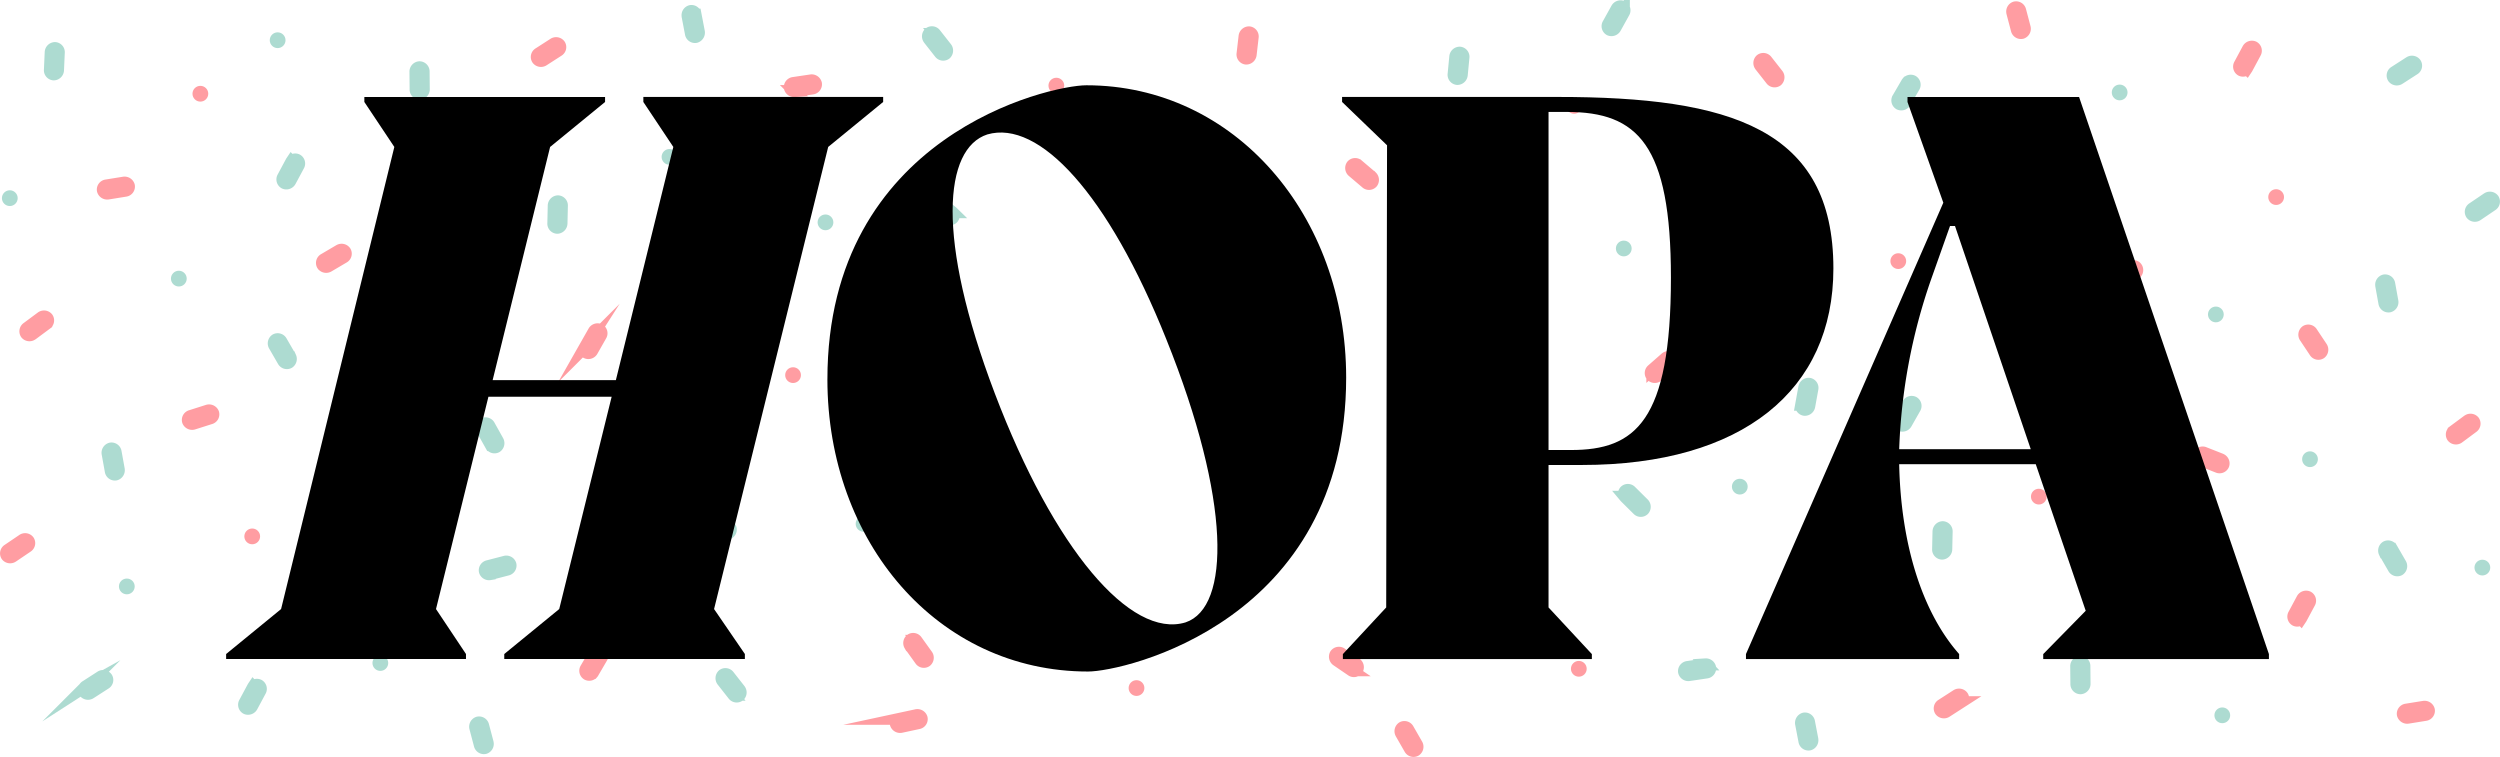 <svg xmlns="http://www.w3.org/2000/svg" width="450.363" height="136.368" viewBox="0 0 450.363 136.368">
  <g id="Bloc_logo_RS" data-name="Bloc logo RS" transform="translate(40.736 15.363)">
    <g id="Illustration_point" data-name="Illustration point" transform="translate(-40.74 -51.928)">
      <circle id="Ellipse_34" data-name="Ellipse 34" cx="1.42" cy="1.42" r="1.42" transform="translate(398.92 164.005)" fill="#addbd1"/>
      <circle id="Ellipse_35" data-name="Ellipse 35" cx="1.42" cy="1.42" r="1.42" transform="translate(380.43 51.8)" fill="#addbd1"/>
      <circle id="Ellipse_36" data-name="Ellipse 36" cx="1.42" cy="1.42" r="1.42" transform="translate(365.87 124.61)" fill="#ff9da2"/>
      <circle id="Ellipse_37" data-name="Ellipse 37" cx="1.42" cy="1.42" r="1.42" transform="translate(328.33 142.884)" fill="#ff9da2"/>
      <circle id="Ellipse_38" data-name="Ellipse 38" cx="1.42" cy="1.42" r="1.42" transform="translate(445.77 137.393)" fill="#addbd1"/>
      <circle id="Ellipse_39" data-name="Ellipse 39" cx="1.42" cy="1.42" r="1.42" transform="translate(312 122.81)" fill="#addbd1"/>
      <circle id="Ellipse_40" data-name="Ellipse 40" cx="1.42" cy="1.42" r="1.42" transform="translate(340.55 82.185)" fill="#ff9da2"/>
      <circle id="Ellipse_41" data-name="Ellipse 41" cx="1.42" cy="1.42" r="1.42" transform="translate(282.15 54.21)" fill="#ff9da2"/>
      <circle id="Ellipse_42" data-name="Ellipse 42" cx="1.42" cy="1.42" r="1.42" transform="translate(414.72 117.872)" fill="#addbd1"/>
      <circle id="Ellipse_43" data-name="Ellipse 43" cx="1.42" cy="1.42" r="1.42" transform="translate(397.76 91.791)" fill="#addbd1"/>
      <circle id="Ellipse_44" data-name="Ellipse 44" cx="1.42" cy="1.42" r="1.42" transform="translate(408.62 70.649)" fill="#ff9da2"/>
      <circle id="Ellipse_45" data-name="Ellipse 45" cx="1.42" cy="1.42" r="1.42" transform="translate(291.1 79.909)" fill="#addbd1"/>
      <circle id="Ellipse_46" data-name="Ellipse 46" cx="1.42" cy="1.42" r="1.42" transform="translate(283 155.625)" fill="#ff9da2"/>
      <circle id="Ellipse_47" data-name="Ellipse 47" cx="1.42" cy="1.42" r="1.42" transform="translate(225.72 68.823)" fill="#addbd1"/>
      <circle id="Ellipse_48" data-name="Ellipse 48" cx="1.42" cy="1.42" r="1.42" transform="translate(188.88 50.57)" fill="#ff9da2"/>
      <circle id="Ellipse_49" data-name="Ellipse 49" cx="1.42" cy="1.42" r="1.42" transform="translate(154.15 129.51)" fill="#addbd1"/>
      <circle id="Ellipse_50" data-name="Ellipse 50" cx="1.42" cy="1.42" r="1.42" transform="translate(203.32 159.095)" fill="#ff9da2"/>
      <circle id="Ellipse_51" data-name="Ellipse 51" cx="1.42" cy="1.42" r="1.42" transform="translate(147.29 75.202)" fill="#addbd1"/>
      <path id="Tracé_103" data-name="Tracé 103" d="M352.55,132.57s-.07.04-.1.06l-2.64,1.7a.74.74,0,0,0-.26,1.05.805.805,0,0,0,1.1.17l2.64-1.7a.74.74,0,0,0,.26-1.05A.794.794,0,0,0,352.55,132.57Z" transform="translate(0 29.205)" fill="#ff9da2" stroke="#ff9da2" stroke-miterlimit="10" stroke-width="2.15"/>
      <path id="Tracé_104" data-name="Tracé 104" d="M400.14,101.49a.892.892,0,0,0-.1-.05l-2.92-1.15a.747.747,0,0,0-1.01.4.8.8,0,0,0,.5.99l2.92,1.15a.747.747,0,0,0,1.01-.4.784.784,0,0,0-.4-.94Z" transform="translate(0 17.855)" fill="#ff9da2" stroke="#ff9da2" stroke-miterlimit="10" stroke-width="2.15"/>
      <path id="Tracé_105" data-name="Tracé 105" d="M414.51,124.1s.04-.06.06-.1l1.48-2.76a.755.755,0,0,0-.28-1.05.808.808,0,0,0-1.05.38l-1.48,2.76a.755.755,0,0,0,.28,1.05.78.78,0,0,0,.98-.29Z" transform="translate(0 23.924)" fill="#ff9da2" stroke="#ff9da2" stroke-miterlimit="10" stroke-width="2.15"/>
      <path id="Tracé_106" data-name="Tracé 106" d="M404.74,48.95s.04-.06.06-.1l1.48-2.76a.755.755,0,0,0-.28-1.05.808.808,0,0,0-1.05.38l-1.48,2.76a.755.755,0,0,0,.28,1.05.78.78,0,0,0,.98-.29Z" fill="#ff9da2" stroke="#ff9da2" stroke-miterlimit="10" stroke-width="2.15"/>
      <path id="Tracé_107" data-name="Tracé 107" d="M247.11,62.07a.572.572,0,0,0-.08-.08l-2.39-2.03a.749.749,0,0,0-1.08.05.8.8,0,0,0,.16,1.1l2.39,2.03a.749.749,0,0,0,1.08-.05.792.792,0,0,0-.07-1.02Z" transform="translate(0 6.357)" fill="#ff9da2" stroke="#ff9da2" stroke-miterlimit="10" stroke-width="2.15"/>
      <path id="Tracé_108" data-name="Tracé 108" d="M298.57,90.19a.762.762,0,0,0,.09-.07l2.36-2.07a.752.752,0,0,0,.11-1.08.8.8,0,0,0-1.11,0l-2.36,2.07a.752.752,0,0,0-.11,1.08.8.8,0,0,0,1.02.08Z" transform="translate(0 14.134)" fill="#ff9da2" stroke="#ff9da2" stroke-miterlimit="10" stroke-width="2.15"/>
      <path id="Tracé_109" data-name="Tracé 109" d="M252.36,139.41a.878.878,0,0,0,.05.1l1.56,2.72a.759.759,0,0,0,1.04.32.806.806,0,0,0,.23-1.09l-1.56-2.72a.759.759,0,0,0-1.04-.32.8.8,0,0,0-.28.99Z" transform="translate(0 29.205)" fill="#ff9da2" stroke="#ff9da2" stroke-miterlimit="10" stroke-width="2.15"/>
      <path id="Tracé_110" data-name="Tracé 110" d="M165.18,136.18a.28.28,0,0,0-.11.02l-3.07.66a.748.748,0,0,0-.62.89.809.809,0,0,0,.97.55l3.07-.66a.748.748,0,0,0,.62-.89.8.8,0,0,0-.85-.57Z" transform="translate(0 29.205)" fill="#ff9da2" stroke="#ff9da2" stroke-miterlimit="10" stroke-width="2.15"/>
      <path id="Tracé_111" data-name="Tracé 111" d="M444.64,95.65s-.07.04-.1.06l-2.52,1.87a.761.761,0,0,0-.2,1.07.8.8,0,0,0,1.11.1l2.52-1.87a.761.761,0,0,0,.2-1.07.787.787,0,0,0-1.01-.16Z" transform="translate(0 16.633)" fill="#ff9da2" stroke="#ff9da2" stroke-miterlimit="10" stroke-width="2.15"/>
      <path id="Tracé_112" data-name="Tracé 112" d="M418.27,86.06s-.04-.07-.06-.1l-1.74-2.61a.748.748,0,0,0-1.05-.25.8.8,0,0,0-.15,1.1l1.74,2.61a.748.748,0,0,0,1.05.25A.791.791,0,0,0,418.27,86.06Z" transform="translate(0 13.127)" fill="#ff9da2" stroke="#ff9da2" stroke-miterlimit="10" stroke-width="2.15"/>
      <path id="Tracé_113" data-name="Tracé 113" d="M383.71,74.25s-.05.06-.07.09l-1.87,2.52a.759.759,0,0,0,.12,1.08.8.8,0,0,0,1.09-.23l1.87-2.52a.759.759,0,0,0-.12-1.08.8.8,0,0,0-1.02.14Z" transform="translate(0 10.508)" fill="#ff9da2" stroke="#ff9da2" stroke-miterlimit="10" stroke-width="2.15"/>
      <path id="Tracé_114" data-name="Tracé 114" d="M225.29,46.49a.747.747,0,0,0,.02-.11l.36-3.12a.75.75,0,0,0-.64-.87.815.815,0,0,0-.83.74l-.36,3.12a.75.75,0,0,0,.64.87A.8.8,0,0,0,225.29,46.49Z" fill="#ff9da2" stroke="#ff9da2" stroke-miterlimit="10" stroke-width="2.15"/>
      <path id="Tracé_115" data-name="Tracé 115" d="M362.5,38.78a.9.9,0,0,0,.02.11l.8,3.03a.764.764,0,0,0,.92.58.8.8,0,0,0,.5-.99l-.8-3.03a.764.764,0,0,0-.92-.58A.785.785,0,0,0,362.5,38.78Z" fill="#ff9da2" stroke="#ff9da2" stroke-miterlimit="10" stroke-width="2.15"/>
      <path id="Tracé_116" data-name="Tracé 116" d="M157.48,87.86a.28.28,0,0,0,.11-.02l3.06-.68a.75.75,0,0,0,.61-.89.808.808,0,0,0-.97-.54l-3.06.68a.75.75,0,0,0-.61.89A.8.8,0,0,0,157.48,87.86Z" transform="translate(0 13.641)" fill="#ff9da2" stroke="#ff9da2" stroke-miterlimit="10" stroke-width="2.15"/>
      <path id="Tracé_117" data-name="Tracé 117" d="M163.91,123.6s.04.07.06.1l1.83,2.55a.752.752,0,0,0,1.06.21.8.8,0,0,0,.11-1.11l-1.83-2.55a.752.752,0,0,0-1.06-.21.8.8,0,0,0-.18,1.01Z" transform="translate(0 29.205)" fill="#ff9da2" stroke="#ff9da2" stroke-miterlimit="10" stroke-width="2.15"/>
      <path id="Tracé_118" data-name="Tracé 118" d="M317.06,48.34s.04.06.07.1l1.94,2.47a.757.757,0,0,0,1.07.17.814.814,0,0,0,.07-1.11l-1.94-2.47a.757.757,0,0,0-1.07-.17.786.786,0,0,0-.13,1.02Z" fill="#ff9da2" stroke="#ff9da2" stroke-miterlimit="10" stroke-width="2.15"/>
      <path id="Tracé_119" data-name="Tracé 119" d="M2.21,115.45s.07-.04.1-.06l2.6-1.76a.755.755,0,0,0,.24-1.06.784.784,0,0,0-1.1-.14l-2.6,1.76a.755.755,0,0,0-.24,1.06.791.791,0,0,0,1,.2Z" transform="translate(0 21.421)" fill="#ff9da2" stroke="#ff9da2" stroke-miterlimit="10" stroke-width="2.15"/>
      <path id="Tracé_120" data-name="Tracé 120" d="M97.82,47.46s.07-.04.1-.06l2.64-1.7a.74.74,0,0,0,.26-1.05.805.805,0,0,0-1.1-.17l-2.64,1.7a.74.74,0,0,0-.26,1.05A.794.794,0,0,0,97.82,47.46Z" fill="#ff9da2" stroke="#ff9da2" stroke-miterlimit="10" stroke-width="2.15"/>
      <path id="Tracé_121" data-name="Tracé 121" d="M106.64,86.75s.04-.06.06-.1l1.55-2.73a.75.75,0,0,0-.25-1.05.8.8,0,0,0-1.05.36l-1.55,2.73a.75.75,0,0,0,.25,1.05.784.784,0,0,0,.99-.26Z" transform="translate(0 13.086)" fill="#ff9da2" stroke="#ff9da2" stroke-miterlimit="10" stroke-width="2.15"/>
      <path id="Tracé_122" data-name="Tracé 122" d="M61.21,71.85a.878.878,0,0,0-.1.05l-2.7,1.59a.75.75,0,0,0-.31,1.04.808.808,0,0,0,1.09.22l2.7-1.59a.75.75,0,0,0,.31-1.04.8.8,0,0,0-.99-.27Z" transform="translate(0 9.773)" fill="#ff9da2" stroke="#ff9da2" stroke-miterlimit="10" stroke-width="2.15"/>
      <path id="Tracé_123" data-name="Tracé 123" d="M143.1,52.97h.12l3.1-.46a.761.761,0,0,0,.68-.85.8.8,0,0,0-.93-.61l-3.1.46a.761.761,0,0,0-.68.85.788.788,0,0,0,.82.62Z" fill="#ff9da2" stroke="#ff9da2" stroke-miterlimit="10" stroke-width="2.15"/>
      <path id="Tracé_124" data-name="Tracé 124" d="M5.72,84.37s.07-.04.1-.06l2.52-1.87a.761.761,0,0,0,.2-1.07.8.8,0,0,0-1.11-.1L4.91,83.14a.761.761,0,0,0-.2,1.07.787.787,0,0,0,1.01.16Z" transform="translate(0 12.48)" fill="#ff9da2" stroke="#ff9da2" stroke-miterlimit="10" stroke-width="2.15"/>
      <path id="Tracé_125" data-name="Tracé 125" d="M66.65,105.78s.05-.06.07-.09l1.87-2.52a.759.759,0,0,0-.12-1.08.8.8,0,0,0-1.09.23l-1.87,2.52a.759.759,0,0,0,.12,1.08.8.8,0,0,0,1.02-.14Z" transform="translate(0 18.608)" fill="#ff9da2" stroke="#ff9da2" stroke-miterlimit="10" stroke-width="2.15"/>
      <path id="Tracé_126" data-name="Tracé 126" d="M34.78,96.77s.08-.02.11-.03l2.99-.95a.746.746,0,0,0,.53-.94.809.809,0,0,0-1.02-.45l-2.99.95a.746.746,0,0,0-.53.94.8.8,0,0,0,.91.48Z" transform="translate(0 16.141)" fill="#ff9da2" stroke="#ff9da2" stroke-miterlimit="10" stroke-width="2.15"/>
      <path id="Tracé_127" data-name="Tracé 127" d="M19.35,64.42a.682.682,0,0,0,.12-.01l3.1-.5a.753.753,0,0,0,.66-.86.813.813,0,0,0-.94-.6l-3.1.5a.753.753,0,0,0-.66.86.8.8,0,0,0,.83.61Z" transform="translate(0 7.018)" fill="#ff9da2" stroke="#ff9da2" stroke-miterlimit="10" stroke-width="2.15"/>
      <path id="Tracé_128" data-name="Tracé 128" d="M106.8,128.59a.356.356,0,0,0,.06-.1l1.58-2.71a.753.753,0,0,0-.24-1.06.8.8,0,0,0-1.06.35l-1.58,2.71a.753.753,0,0,0,.24,1.06.78.78,0,0,0,.99-.25Z" transform="translate(0 29.205)" fill="#ff9da2" stroke="#ff9da2" stroke-miterlimit="10" stroke-width="2.15"/>
      <circle id="Ellipse_52" data-name="Ellipse 52" cx="1.42" cy="1.42" r="1.42" transform="translate(48.6 42.39)" fill="#addbd1"/>
      <circle id="Ellipse_53" data-name="Ellipse 53" cx="1.42" cy="1.42" r="1.42" transform="translate(67.1 154.585)" fill="#addbd1"/>
      <circle id="Ellipse_54" data-name="Ellipse 54" cx="1.42" cy="1.42" r="1.42" transform="translate(21.43 140.788)" fill="#addbd1"/>
      <circle id="Ellipse_55" data-name="Ellipse 55" cx="1.42" cy="1.42" r="1.42" transform="translate(81.66 81.683)" fill="#ff9da2"/>
      <circle id="Ellipse_56" data-name="Ellipse 56" cx="1.42" cy="1.42" r="1.42" transform="translate(34.68 52.03)" fill="#ff9da2"/>
      <circle id="Ellipse_57" data-name="Ellipse 57" cx="1.42" cy="1.42" r="1.42" transform="translate(119.19 63.409)" fill="#addbd1"/>
      <circle id="Ellipse_58" data-name="Ellipse 58" cx="1.42" cy="1.42" r="1.42" transform="translate(0.35 70.842)" fill="#addbd1"/>
      <circle id="Ellipse_59" data-name="Ellipse 59" cx="1.42" cy="1.42" r="1.42" transform="translate(141.45 102.722)" fill="#ff9da2"/>
      <circle id="Ellipse_60" data-name="Ellipse 60" cx="1.42" cy="1.42" r="1.42" transform="translate(106.98 124.109)" fill="#addbd1"/>
      <circle id="Ellipse_61" data-name="Ellipse 61" cx="1.42" cy="1.42" r="1.42" transform="translate(30.8 85.336)" fill="#addbd1"/>
      <circle id="Ellipse_62" data-name="Ellipse 62" cx="1.42" cy="1.42" r="1.42" transform="translate(44.02 131.773)" fill="#ff9da2"/>
      <path id="Tracé_129" data-name="Tracé 129" d="M362.14,62.18a.891.891,0,0,0-.11.02l-3.04.79a.759.759,0,0,0-.58.92.787.787,0,0,0,.99.5l3.04-.79a.759.759,0,0,0,.58-.92.789.789,0,0,0-.88-.53Z" transform="translate(0 6.96)" fill="#addbd1" stroke="#addbd1" stroke-miterlimit="10" stroke-width="2.15"/>
      <path id="Tracé_130" data-name="Tracé 130" d="M448.16,64.57s-.07.04-.1.06l-2.6,1.76a.755.755,0,0,0-.24,1.06.784.784,0,0,0,1.1.14l2.6-1.76a.755.755,0,0,0,.24-1.06A.791.791,0,0,0,448.16,64.57Z" transform="translate(0 7.693)" fill="#addbd1" stroke="#addbd1" stroke-miterlimit="10" stroke-width="2.15"/>
      <path id="Tracé_131" data-name="Tracé 131" d="M434.14,47.76s-.07.04-.1.06l-2.64,1.7a.74.74,0,0,0-.26,1.05.805.805,0,0,0,1.1.17l2.64-1.7a.74.74,0,0,0,.26-1.05A.794.794,0,0,0,434.14,47.76Z" fill="#addbd1" stroke="#addbd1" stroke-miterlimit="10" stroke-width="2.15"/>
      <path id="Tracé_132" data-name="Tracé 132" d="M374.02,127.3v.12l.03,3.14a.759.759,0,0,0,.75.79.8.8,0,0,0,.73-.84l-.03-3.14a.759.759,0,0,0-.75-.79.8.8,0,0,0-.73.72Z" transform="translate(0 29.205)" fill="#addbd1" stroke="#addbd1" stroke-miterlimit="10" stroke-width="2.15"/>
      <path id="Tracé_133" data-name="Tracé 133" d="M167.29,43.53s.04.06.07.1l1.94,2.47a.757.757,0,0,0,1.07.17.814.814,0,0,0,.07-1.11l-1.94-2.47a.757.757,0,0,0-1.07-.17.786.786,0,0,0-.13,1.02Z" fill="#addbd1" stroke="#addbd1" stroke-miterlimit="10" stroke-width="2.15"/>
      <path id="Tracé_134" data-name="Tracé 134" d="M343.73,93.27s-.04.06-.06.1l-1.55,2.73a.75.75,0,0,0,.25,1.05.8.8,0,0,0,1.05-.36l1.55-2.73a.75.75,0,0,0-.25-1.05A.784.784,0,0,0,343.73,93.27Z" transform="translate(0 16.027)" fill="#addbd1" stroke="#addbd1" stroke-miterlimit="10" stroke-width="2.15"/>
      <path id="Tracé_135" data-name="Tracé 135" d="M349.22,111.05a.682.682,0,0,1-.01.12l-.07,3.14a.753.753,0,0,0,.72.81.807.807,0,0,0,.76-.82l.07-3.14a.753.753,0,0,0-.72-.81A.8.8,0,0,0,349.22,111.05Z" transform="translate(0 21.181)" fill="#addbd1" stroke="#addbd1" stroke-miterlimit="10" stroke-width="2.15"/>
      <path id="Tracé_136" data-name="Tracé 136" d="M325.06,90.94s-.02.07-.03.11l-.56,3.09a.75.75,0,0,0,.59.91.81.81,0,0,0,.88-.69l.56-3.09a.75.75,0,0,0-.59-.91A.794.794,0,0,0,325.06,90.94Z" transform="translate(0 15.341)" fill="#addbd1" stroke="#addbd1" stroke-miterlimit="10" stroke-width="2.15"/>
      <path id="Tracé_137" data-name="Tracé 137" d="M391.47,118.11a.878.878,0,0,0,.1-.05l2.7-1.59a.75.75,0,0,0,.31-1.04.808.808,0,0,0-1.09-.22l-2.7,1.59a.75.75,0,0,0-.31,1.04.8.8,0,0,0,.99.27Z" transform="translate(0 22.19)" fill="#addbd1" stroke="#addbd1" stroke-miterlimit="10" stroke-width="2.15"/>
      <path id="Tracé_138" data-name="Tracé 138" d="M326.5,140.64a.681.681,0,0,0-.01-.12l-.59-3.08a.75.75,0,0,0-.87-.64.821.821,0,0,0-.57.96l.59,3.08a.75.75,0,0,0,.87.64.785.785,0,0,0,.58-.84Z" transform="translate(0 29.205)" fill="#addbd1" stroke="#addbd1" stroke-miterlimit="10" stroke-width="2.15"/>
      <path id="Tracé_139" data-name="Tracé 139" d="M307.27,127.05h-.12l-3.1.46a.761.761,0,0,0-.68.85.8.8,0,0,0,.93.61l3.1-.46a.761.761,0,0,0,.68-.85.788.788,0,0,0-.82-.62Z" transform="translate(0 29.205)" fill="#addbd1" stroke="#addbd1" stroke-miterlimit="10" stroke-width="2.15"/>
      <path id="Tracé_140" data-name="Tracé 140" d="M263.32,50.14a.9.9,0,0,1,.02-.11l.3-3.12a.753.753,0,0,0-.66-.86.809.809,0,0,0-.82.76l-.3,3.12a.753.753,0,0,0,.66.86.8.8,0,0,0,.8-.64Z" fill="#addbd1" stroke="#addbd1" stroke-miterlimit="10" stroke-width="2.15"/>
      <path id="Tracé_141" data-name="Tracé 141" d="M319.61,69.47a.892.892,0,0,0,.11-.02l3.03-.8a.764.764,0,0,0,.58-.92.8.8,0,0,0-.99-.5l-3.03.8a.764.764,0,0,0-.58.92A.785.785,0,0,0,319.61,69.47Z" transform="translate(0 8.393)" fill="#addbd1" stroke="#addbd1" stroke-miterlimit="10" stroke-width="2.15"/>
      <path id="Tracé_142" data-name="Tracé 142" d="M292.72,106.54s.05.06.08.09l2.23,2.21a.744.744,0,0,0,1.08.03.8.8,0,0,0-.07-1.11l-2.23-2.21a.744.744,0,0,0-1.08-.03.787.787,0,0,0,0,1.02Z" transform="translate(0 19.517)" fill="#addbd1" stroke="#addbd1" stroke-miterlimit="10" stroke-width="2.15"/>
      <path id="Tracé_143" data-name="Tracé 143" d="M244.34,126.94s-.06-.05-.09-.07l-2.59-1.77a.757.757,0,0,0-1.07.16.806.806,0,0,0,.27,1.08l2.59,1.77a.757.757,0,0,0,1.07-.16.8.8,0,0,0-.18-1.01Z" transform="translate(0 29.205)" fill="#ff9da2" stroke="#ff9da2" stroke-miterlimit="10" stroke-width="2.15"/>
      <path id="Tracé_144" data-name="Tracé 144" d="M265.52,115.18s-.07.04-.1.06l-2.58,1.78a.754.754,0,0,0-.23,1.06.815.815,0,0,0,1.11.14l2.58-1.78a.754.754,0,0,0,.23-1.06.8.8,0,0,0-1.01-.2Z" transform="translate(0 22.232)" fill="#addbd1" stroke="#addbd1" stroke-miterlimit="10" stroke-width="2.15"/>
      <path id="Tracé_145" data-name="Tracé 145" d="M291.29,38.04s-.04.06-.06.1l-1.52,2.74a.752.752,0,0,0,.26,1.05.806.806,0,0,0,1.05-.37l1.52-2.74a.752.752,0,0,0-.26-1.05A.8.8,0,0,0,291.29,38.04Z" fill="#addbd1" stroke="#addbd1" stroke-miterlimit="10" stroke-width="2.15"/>
      <path id="Tracé_146" data-name="Tracé 146" d="M428.96,76.77a.682.682,0,0,0,.01.12l.56,3.09a.76.76,0,0,0,.87.65.8.8,0,0,0,.58-.95l-.56-3.09a.76.76,0,0,0-.87-.65.8.8,0,0,0-.59.84Z" transform="translate(0 11.14)" fill="#addbd1" stroke="#addbd1" stroke-miterlimit="10" stroke-width="2.15"/>
      <path id="Tracé_147" data-name="Tracé 147" d="M429.57,114.19a.88.88,0,0,0,.05.1l1.57,2.72a.759.759,0,0,0,1.04.32.8.8,0,0,0,.22-1.09l-1.57-2.72a.759.759,0,0,0-1.04-.32.8.8,0,0,0-.28.99Z" transform="translate(0 21.886)" fill="#addbd1" stroke="#addbd1" stroke-miterlimit="10" stroke-width="2.15"/>
      <path id="Tracé_148" data-name="Tracé 148" d="M436.74,134.68a.683.683,0,0,0-.12.01l-3.1.5a.753.753,0,0,0-.66.86.813.813,0,0,0,.94.6l3.1-.5a.753.753,0,0,0,.66-.86.8.8,0,0,0-.83-.61Z" transform="translate(0 29.205)" fill="#ff9da2" stroke="#ff9da2" stroke-miterlimit="10" stroke-width="2.15"/>
      <path id="Tracé_149" data-name="Tracé 149" d="M184.14,118.25s-.06-.05-.09-.07l-2.54-1.84a.769.769,0,0,0-1.08.13.8.8,0,0,0,.24,1.09l2.54,1.84a.769.769,0,0,0,1.08-.13.788.788,0,0,0-.15-1.01Z" transform="translate(0 22.567)" fill="#addbd1" stroke="#addbd1" stroke-miterlimit="10" stroke-width="2.15"/>
      <path id="Tracé_150" data-name="Tracé 150" d="M204.47,61.96s-.06-.05-.09-.07l-2.54-1.84a.769.769,0,0,0-1.08.13.8.8,0,0,0,.24,1.09l2.54,1.84a.769.769,0,0,0,1.08-.13.788.788,0,0,0-.15-1.01Z" transform="translate(0 6.382)" fill="#addbd1" stroke="#addbd1" stroke-miterlimit="10" stroke-width="2.15"/>
      <path id="Tracé_151" data-name="Tracé 151" d="M171.59,67a1.053,1.053,0,0,0-.09-.08l-2.44-1.97a.75.75,0,0,0-1.08.08.812.812,0,0,0,.18,1.1l2.44,1.97a.75.75,0,0,0,1.08-.08.783.783,0,0,0-.1-1.02Z" transform="translate(0 7.794)" fill="#addbd1" stroke="#addbd1" stroke-miterlimit="10" stroke-width="2.15"/>
      <path id="Tracé_152" data-name="Tracé 152" d="M343.56,51.43a.356.356,0,0,0-.06.1l-1.58,2.71a.753.753,0,0,0,.24,1.06.8.8,0,0,0,1.06-.35l1.58-2.71a.753.753,0,0,0-.24-1.06.78.78,0,0,0-.99.25Z" fill="#addbd1" stroke="#addbd1" stroke-miterlimit="10" stroke-width="2.15"/>
      <path id="Tracé_153" data-name="Tracé 153" d="M381.51,92.17h-.12l-3.14.03a.744.744,0,0,0-.78.75.808.808,0,0,0,.84.73l3.14-.03a.744.744,0,0,0,.78-.75.784.784,0,0,0-.73-.72Z" transform="translate(0 15.38)" fill="#addbd1" stroke="#addbd1" stroke-miterlimit="10" stroke-width="2.15"/>
      <path id="Tracé_154" data-name="Tracé 154" d="M360.64,80.85a.88.88,0,0,0,.05.1l1.53,2.74a.752.752,0,0,0,1.03.33.808.808,0,0,0,.24-1.09l-1.53-2.74a.752.752,0,0,0-1.03-.33.788.788,0,0,0-.29.98Z" transform="translate(0 12.213)" fill="#addbd1" stroke="#addbd1" stroke-miterlimit="10" stroke-width="2.15"/>
      <path id="Tracé_155" data-name="Tracé 155" d="M88.23,117.84a.892.892,0,0,0,.11-.02l3.04-.79a.759.759,0,0,0,.58-.92.787.787,0,0,0-.99-.5l-3.04.79a.759.759,0,0,0-.58.92.789.789,0,0,0,.88.53Z" transform="translate(0 22.154)" fill="#addbd1" stroke="#addbd1" stroke-miterlimit="10" stroke-width="2.15"/>
      <path id="Tracé_156" data-name="Tracé 156" d="M16.22,132.26s.07-.04.1-.06l2.64-1.7a.74.74,0,0,0,.26-1.05.805.805,0,0,0-1.1-.17l-2.64,1.7a.74.74,0,0,0-.26,1.05.794.794,0,0,0,1,.23Z" transform="translate(0 29.205)" fill="#addbd1" stroke="#addbd1" stroke-miterlimit="10" stroke-width="2.15"/>
      <path id="Tracé_157" data-name="Tracé 157" d="M76.35,52.73v-.12l-.03-3.14a.759.759,0,0,0-.75-.79.8.8,0,0,0-.73.84l.03,3.14a.759.759,0,0,0,.75.79A.8.8,0,0,0,76.35,52.73Z" fill="#addbd1" stroke="#addbd1" stroke-miterlimit="10" stroke-width="2.15"/>
      <path id="Tracé_158" data-name="Tracé 158" d="M101.15,68.97a.682.682,0,0,1,.01-.12l.07-3.14a.753.753,0,0,0-.72-.81.807.807,0,0,0-.76.82l-.07,3.14a.753.753,0,0,0,.72.81A.8.8,0,0,0,101.15,68.97Z" transform="translate(0 7.931)" fill="#addbd1" stroke="#addbd1" stroke-miterlimit="10" stroke-width="2.15"/>
      <path id="Tracé_159" data-name="Tracé 159" d="M125.31,89.09s.02-.07.03-.11l.56-3.09a.75.75,0,0,0-.59-.91.81.81,0,0,0-.88.69l-.56,3.09a.75.75,0,0,0,.59.91A.794.794,0,0,0,125.31,89.09Z" transform="translate(0 13.774)" fill="#addbd1" stroke="#addbd1" stroke-miterlimit="10" stroke-width="2.15"/>
      <path id="Tracé_160" data-name="Tracé 160" d="M52.52,59.43s-.04.06-.06.1l-1.48,2.76a.755.755,0,0,0,.28,1.05.808.808,0,0,0,1.05-.38l1.48-2.76a.755.755,0,0,0-.28-1.05.78.78,0,0,0-.98.29Z" transform="translate(0 6.207)" fill="#addbd1" stroke="#addbd1" stroke-miterlimit="10" stroke-width="2.15"/>
      <path id="Tracé_161" data-name="Tracé 161" d="M45.62,131.07s-.04.06-.06.1l-1.48,2.76a.755.755,0,0,0,.28,1.05.808.808,0,0,0,1.05-.38l1.48-2.76a.755.755,0,0,0-.28-1.05.78.78,0,0,0-.98.29Z" transform="translate(0 29.205)" fill="#addbd1" stroke="#addbd1" stroke-miterlimit="10" stroke-width="2.15"/>
      <path id="Tracé_162" data-name="Tracé 162" d="M123.86,39.39a.682.682,0,0,0,.01.12l.59,3.08a.75.75,0,0,0,.87.64.821.821,0,0,0,.57-.96l-.59-3.08a.75.75,0,0,0-.87-.64.785.785,0,0,0-.58.84Z" fill="#addbd1" stroke="#addbd1" stroke-miterlimit="10" stroke-width="2.15"/>
      <path id="Tracé_163" data-name="Tracé 163" d="M130.76,110.55a.892.892,0,0,0-.11.02l-3.03.8a.764.764,0,0,0-.58.92.8.8,0,0,0,.99.5l3.03-.8a.764.764,0,0,0,.58-.92A.785.785,0,0,0,130.76,110.55Z" transform="translate(0 20.721)" fill="#addbd1" stroke="#addbd1" stroke-miterlimit="10" stroke-width="2.15"/>
      <path id="Tracé_164" data-name="Tracé 164" d="M21.41,103.25a.682.682,0,0,0-.01-.12l-.56-3.09a.76.76,0,0,0-.87-.65.8.8,0,0,0-.58.95l.56,3.09a.76.76,0,0,0,.87.65.8.8,0,0,0,.59-.84Z" transform="translate(0 17.972)" fill="#addbd1" stroke="#addbd1" stroke-miterlimit="10" stroke-width="2.15"/>
      <path id="Tracé_165" data-name="Tracé 165" d="M52.32,87.41a.879.879,0,0,0-.05-.1L50.7,84.59a.759.759,0,0,0-1.04-.32.8.8,0,0,0-.22,1.09l1.57,2.72a.759.759,0,0,0,1.04.32.8.8,0,0,0,.28-.99Z" transform="translate(0 13.49)" fill="#addbd1" stroke="#addbd1" stroke-miterlimit="10" stroke-width="2.15"/>
      <path id="Tracé_166" data-name="Tracé 166" d="M9.14,45.9s-.01.08-.01.12l-.14,3.13a.747.747,0,0,0,.7.82.8.8,0,0,0,.77-.8l.14-3.13a.747.747,0,0,0-.7-.82.8.8,0,0,0-.76.68Z" fill="#addbd1" stroke="#addbd1" stroke-miterlimit="10" stroke-width="2.15"/>
      <path id="Tracé_167" data-name="Tracé 167" d="M65.45,85.65h.12l3.14-.03a.744.744,0,0,0,.78-.75.808.808,0,0,0-.84-.73l-3.14.03a.744.744,0,0,0-.78.75.784.784,0,0,0,.73.72Z" transform="translate(0 13.113)" fill="#addbd1" stroke="#addbd1" stroke-miterlimit="10" stroke-width="2.15"/>
      <path id="Tracé_168" data-name="Tracé 168" d="M87.87,141.24a.892.892,0,0,0-.02-.11l-.8-3.03a.764.764,0,0,0-.92-.58.8.8,0,0,0-.5.99l.8,3.03a.764.764,0,0,0,.92.58A.785.785,0,0,0,87.87,141.24Z" transform="translate(0 29.205)" fill="#addbd1" stroke="#addbd1" stroke-miterlimit="10" stroke-width="2.15"/>
      <path id="Tracé_169" data-name="Tracé 169" d="M89.73,99.18a.878.878,0,0,0-.05-.1l-1.53-2.74a.752.752,0,0,0-1.03-.33.808.808,0,0,0-.24,1.09l1.53,2.74a.752.752,0,0,0,1.03.33.788.788,0,0,0,.29-.98Z" transform="translate(0 16.902)" fill="#addbd1" stroke="#addbd1" stroke-miterlimit="10" stroke-width="2.15"/>
      <path id="Tracé_170" data-name="Tracé 170" d="M133.31,131.68s-.04-.06-.07-.1l-1.94-2.47a.757.757,0,0,0-1.07-.17.814.814,0,0,0-.07,1.11l1.94,2.47a.757.757,0,0,0,1.07.17.786.786,0,0,0,.13-1.02Z" transform="translate(0 29.205)" fill="#addbd1" stroke="#addbd1" stroke-miterlimit="10" stroke-width="2.15"/>
    </g>
    <g id="Logotype_blanc" transform="translate(0 0)">
      <path id="Tracé_15" data-name="Tracé 15" d="M75.153,39.85H118.36v.9l-9.9,8.1L87.9,132.1l5.549,8.1v.9H50.105v-.9l9.9-8.1,9.447-38.252h-22.2L37.808,132.1l5.4,8.1v.9H0v-.9l9.9-8.1L30.3,48.854l-5.4-8.1v-.9H68.264v.9l-9.9,8.1L48.01,90.861h22.2L80.561,48.854l-5.4-8.1v-.9Z" transform="translate(0 -37.745)"/>
      <path id="Tracé_16" data-name="Tracé 16" d="M114.77,90.576c0-43.952,40.054-52.956,46.651-52.956,26.7,0,46.8,23.406,46.8,52.654,0,43.952-40.054,52.956-46.5,52.956-27.153,0-46.953-23.406-46.953-52.654Zm61.053-7.2c-10.5-26.256-22.953-39.6-32.249-36.9-7.805,2.548-9.306,18.6,1.35,46.651s24.453,44.254,34.354,41.253c8.1-2.7,8.249-21.905-3.454-51Z" transform="translate(-6.452 -37.62)"/>
      <path id="Tracé_17" data-name="Tracé 17" d="M250.2,106.16v25.652l7.805,8.4v.9H213.152v-.9l7.805-8.4.151-83.261-8.1-7.805v-.9h38.856c31.05,0,49.652,5.7,49.652,30.9,0,21.905-16.356,35.4-45.3,35.4h-6Zm0-63.611v60.9h4.049c11.552,0,18-5.1,18-31.05,0-24-6-29.852-18.753-29.852h-3.3Z" transform="translate(-11.975 -37.745)"/>
      <path id="Tracé_18" data-name="Tracé 18" d="M350.105,39.85l34.2,100.362v.9H343.65v-.9l7.654-7.8-9-26.407H317.7c.3,14.251,4.049,26.549,10.8,34.2v.9h-38.4v-.9l35.552-81.307L319.2,40.756v-.9h30.9Zm-8.7,63.46L327.756,63.1h-.9l-3.454,9.749a103.693,103.693,0,0,0-5.7,30.456h23.7Z" transform="translate(-16.308 -37.745)"/>
    </g>
  </g>
</svg>
